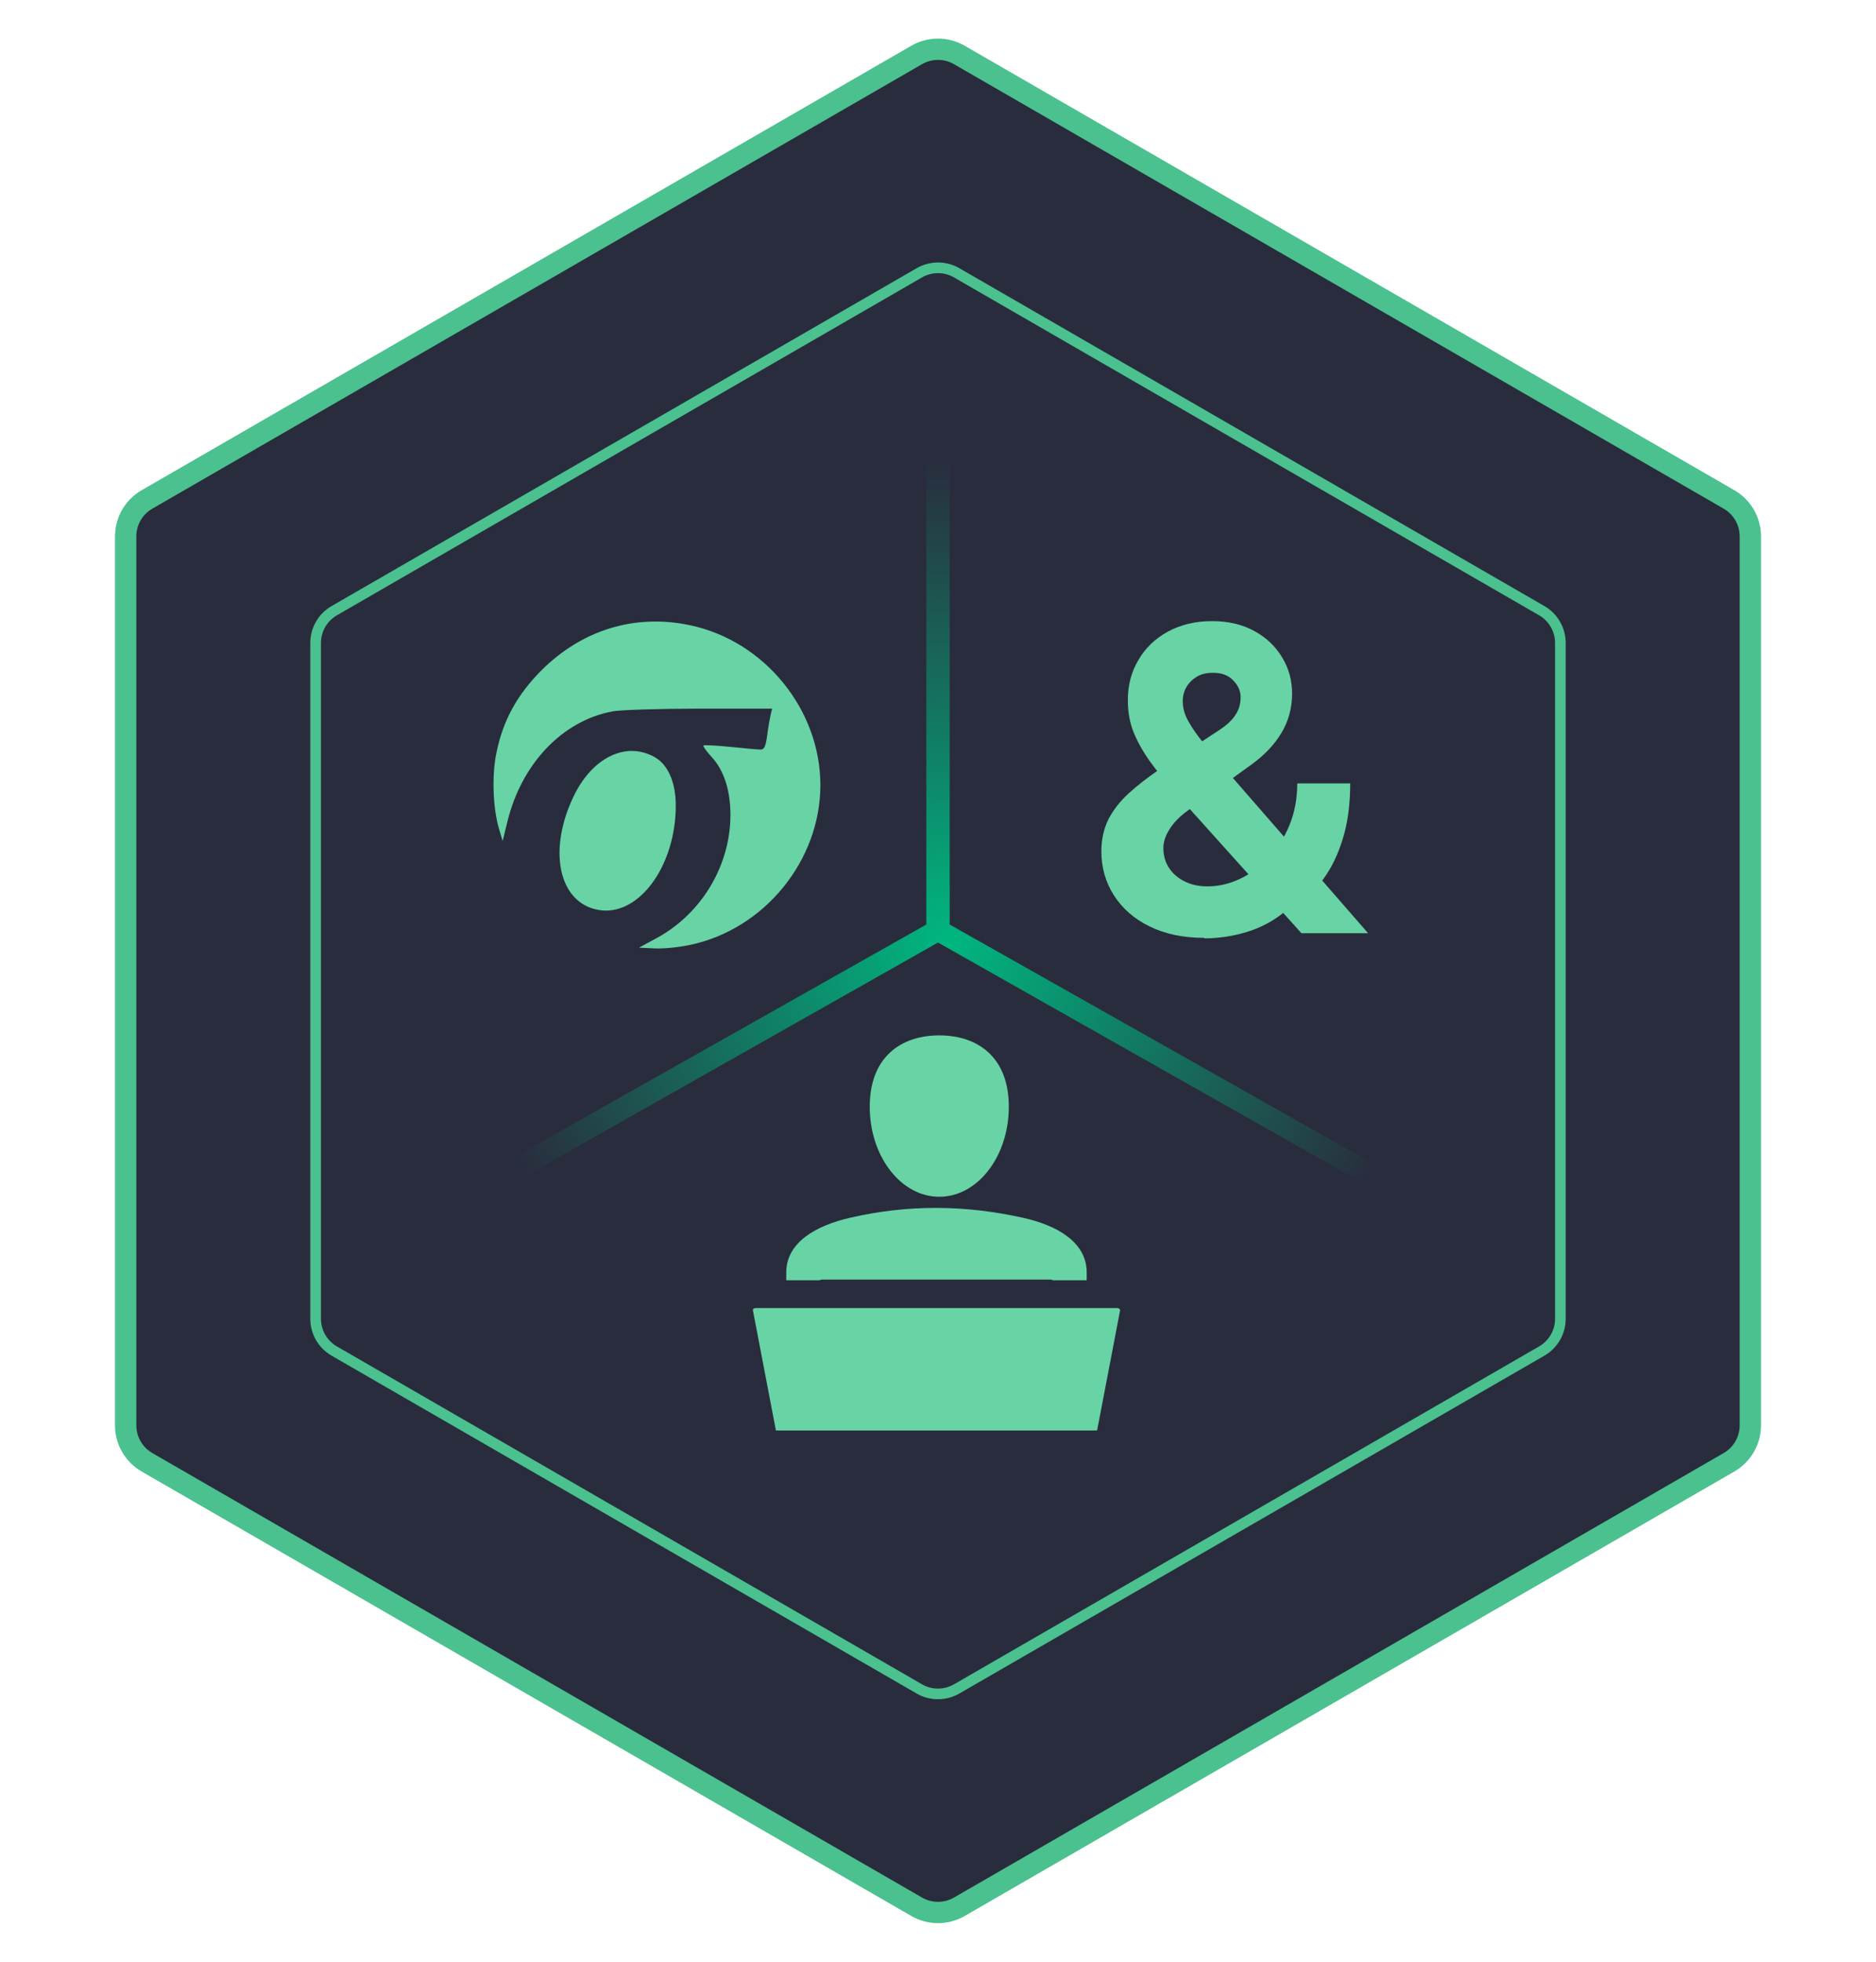 <svg width="88" height="92" viewBox="0 0 88 92" fill="none" xmlns="http://www.w3.org/2000/svg">
<path d="M43 2.577C43.619 2.22 44.381 2.22 45 2.577L81.105 23.423C81.724 23.78 82.105 24.44 82.105 25.155V66.845C82.105 67.56 81.724 68.22 81.105 68.577L45 89.423C44.381 89.78 43.619 89.78 43 89.423L6.895 68.577C6.276 68.22 5.895 67.56 5.895 66.845V25.155C5.895 24.44 6.276 23.78 6.895 23.423L43 2.577Z" fill="#292C3D" stroke="#4AC18E"/>
<g filter="url(#filter0_d_52_4742)">
<path d="M43 12.577C43.619 12.22 44.381 12.22 45 12.577L72.445 28.423C73.064 28.78 73.445 29.44 73.445 30.155V61.845C73.445 62.56 73.064 63.22 72.445 63.577L45 79.423C44.381 79.78 43.619 79.78 43 79.423L15.555 63.577C14.936 63.22 14.555 62.56 14.555 61.845V30.155C14.555 29.44 14.936 28.78 15.555 28.423L43 12.577Z" fill="#292C3D"/>
<path d="M43.125 12.794C43.666 12.481 44.334 12.481 44.875 12.794L72.32 28.639C72.862 28.951 73.195 29.529 73.195 30.154V61.846C73.195 62.471 72.862 63.049 72.32 63.361L44.875 79.206C44.367 79.499 43.749 79.517 43.227 79.261L43.125 79.206L15.68 63.361C15.138 63.049 14.805 62.471 14.805 61.846V30.154C14.805 29.529 15.138 28.951 15.68 28.639L43.125 12.794Z" stroke="#4AC18E" stroke-width="0.5"/>
</g>
<path d="M44.548 17.5V43.358L68 56.599L67.442 57.467L44 44.203L20.558 57.467L20 56.599L43.452 43.358V17.5H44.548Z" fill="url(#paint0_radial_52_4742)"/>
<path d="M38.483 36.82C38.483 33.279 35.861 30.06 32.377 29.324C29.801 28.772 27.317 29.531 25.408 31.428C24.269 32.566 23.602 33.773 23.292 35.279C23.062 36.349 23.119 37.889 23.407 38.867L23.579 39.442L23.798 38.545C24.465 35.808 26.385 33.796 28.743 33.359C29.122 33.291 30.962 33.233 32.825 33.233H36.218L36.149 33.52C36.114 33.681 36.034 34.107 35.988 34.486C35.919 34.992 35.85 35.153 35.689 35.153C35.574 35.153 34.93 35.096 34.263 35.027C33.596 34.958 33.021 34.935 32.998 34.958C32.963 34.992 33.147 35.245 33.4 35.521C33.964 36.142 34.263 37.073 34.263 38.223C34.263 40.591 32.906 42.856 30.801 43.995L29.973 44.443L30.686 44.477C31.077 44.501 31.825 44.431 32.354 44.316C35.85 43.592 38.483 40.361 38.483 36.82Z" fill="#68D3A5"/>
<path d="M31.699 37.774C31.699 36.705 31.342 35.877 30.733 35.521C29.364 34.728 27.731 35.532 26.857 37.453C25.65 40.074 26.294 42.5 28.237 42.695C30.054 42.868 31.699 40.534 31.699 37.786V37.774Z" fill="#68D3A5"/>
<path d="M56.493 43.983C55.492 43.983 54.642 43.799 53.917 43.443C53.193 43.086 52.641 42.603 52.249 41.983C51.858 41.373 51.663 40.683 51.663 39.925C51.663 39.361 51.778 38.867 51.996 38.418C52.227 37.981 52.537 37.579 52.94 37.211C53.342 36.843 53.813 36.475 54.354 36.107L57.148 34.268C57.505 34.038 57.781 33.796 57.942 33.543C58.114 33.291 58.195 33.014 58.195 32.704C58.195 32.394 58.08 32.152 57.85 31.911C57.62 31.669 57.298 31.543 56.873 31.554C56.596 31.554 56.343 31.612 56.136 31.738C55.929 31.865 55.769 32.026 55.654 32.221C55.538 32.417 55.481 32.647 55.481 32.888C55.481 33.187 55.562 33.497 55.734 33.808C55.907 34.118 56.125 34.44 56.413 34.797C56.688 35.142 56.999 35.51 57.333 35.912L64.175 43.765H61.047L55.331 37.407C54.952 36.981 54.584 36.533 54.205 36.061C53.837 35.59 53.514 35.096 53.273 34.567C53.02 34.038 52.905 33.463 52.905 32.842C52.905 32.141 53.066 31.508 53.4 30.956C53.721 30.393 54.181 29.956 54.779 29.623C55.377 29.301 56.068 29.128 56.849 29.128C57.632 29.128 58.287 29.289 58.85 29.6C59.414 29.91 59.84 30.324 60.15 30.841C60.461 31.359 60.61 31.922 60.61 32.532C60.61 33.21 60.438 33.831 60.104 34.383C59.77 34.935 59.299 35.429 58.69 35.866L55.745 37.993C55.343 38.28 55.056 38.579 54.86 38.89C54.664 39.2 54.572 39.488 54.572 39.764C54.572 40.108 54.653 40.419 54.825 40.683C54.998 40.959 55.239 41.166 55.55 41.327C55.861 41.488 56.228 41.569 56.642 41.569C57.148 41.569 57.654 41.454 58.149 41.224C58.644 40.994 59.092 40.66 59.506 40.235C59.908 39.809 60.242 39.292 60.483 38.706C60.725 38.119 60.852 37.464 60.852 36.74H63.336C63.336 37.625 63.243 38.418 63.048 39.131C62.852 39.833 62.588 40.453 62.243 40.982C61.898 41.511 61.507 41.937 61.07 42.27C60.932 42.362 60.794 42.442 60.656 42.523C60.518 42.603 60.392 42.684 60.242 42.776C59.702 43.213 59.103 43.523 58.448 43.719C57.792 43.914 57.137 44.006 56.493 44.006V43.983Z" fill="#68D3A5"/>
<path d="M52.404 61.345C52.485 61.345 52.542 61.398 52.542 61.451L51.463 67.087H36.397L35.318 61.451C35.307 61.388 35.364 61.345 35.456 61.345H52.404ZM39.867 57.112C42.62 56.472 45.321 56.514 47.989 57.112C49.582 57.462 50.974 58.256 50.975 59.669V60.041H49.414C49.361 60.03 49.276 60.009 49.276 60.009H38.569C38.518 60.009 38.437 60.039 38.433 60.041H36.882V59.669C36.882 58.266 38.285 57.473 39.867 57.112ZM44.06 48.557C45.859 48.557 47.322 49.573 47.322 51.903C47.322 54.233 45.859 56.126 44.06 56.126C42.261 56.125 40.798 54.233 40.798 51.903C40.798 49.573 42.261 48.557 44.06 48.557Z" fill="#68D3A5"/>
<defs>
<filter id="filter0_d_52_4742" x="2.555" y="0.309" width="82.89" height="91.381" filterUnits="userSpaceOnUse" color-interpolation-filters="sRGB">
<feFlood flood-opacity="0" result="BackgroundImageFix"/>
<feColorMatrix in="SourceAlpha" type="matrix" values="0 0 0 0 0 0 0 0 0 0 0 0 0 0 0 0 0 0 127 0" result="hardAlpha"/>
<feOffset/>
<feGaussianBlur stdDeviation="6"/>
<feColorMatrix type="matrix" values="0 0 0 0 0.29 0 0 0 0 0.757 0 0 0 0 0.557 0 0 0 0.8 0"/>
<feBlend mode="normal" in2="BackgroundImageFix" result="effect1_dropShadow_52_4742"/>
<feBlend mode="normal" in="SourceGraphic" in2="effect1_dropShadow_52_4742" result="shape"/>
</filter>
<radialGradient id="paint0_radial_52_4742" cx="0" cy="0" r="1" gradientTransform="matrix(-22.528 -6.672 -6.67 22.523 44.523 44.155)" gradientUnits="userSpaceOnUse">
<stop stop-color="#00B780" stop-opacity="0"/>
<stop stop-color="#00B780"/>
<stop offset="0.969" stop-color="#00B780" stop-opacity="0"/>
</radialGradient>
</defs>
</svg>
